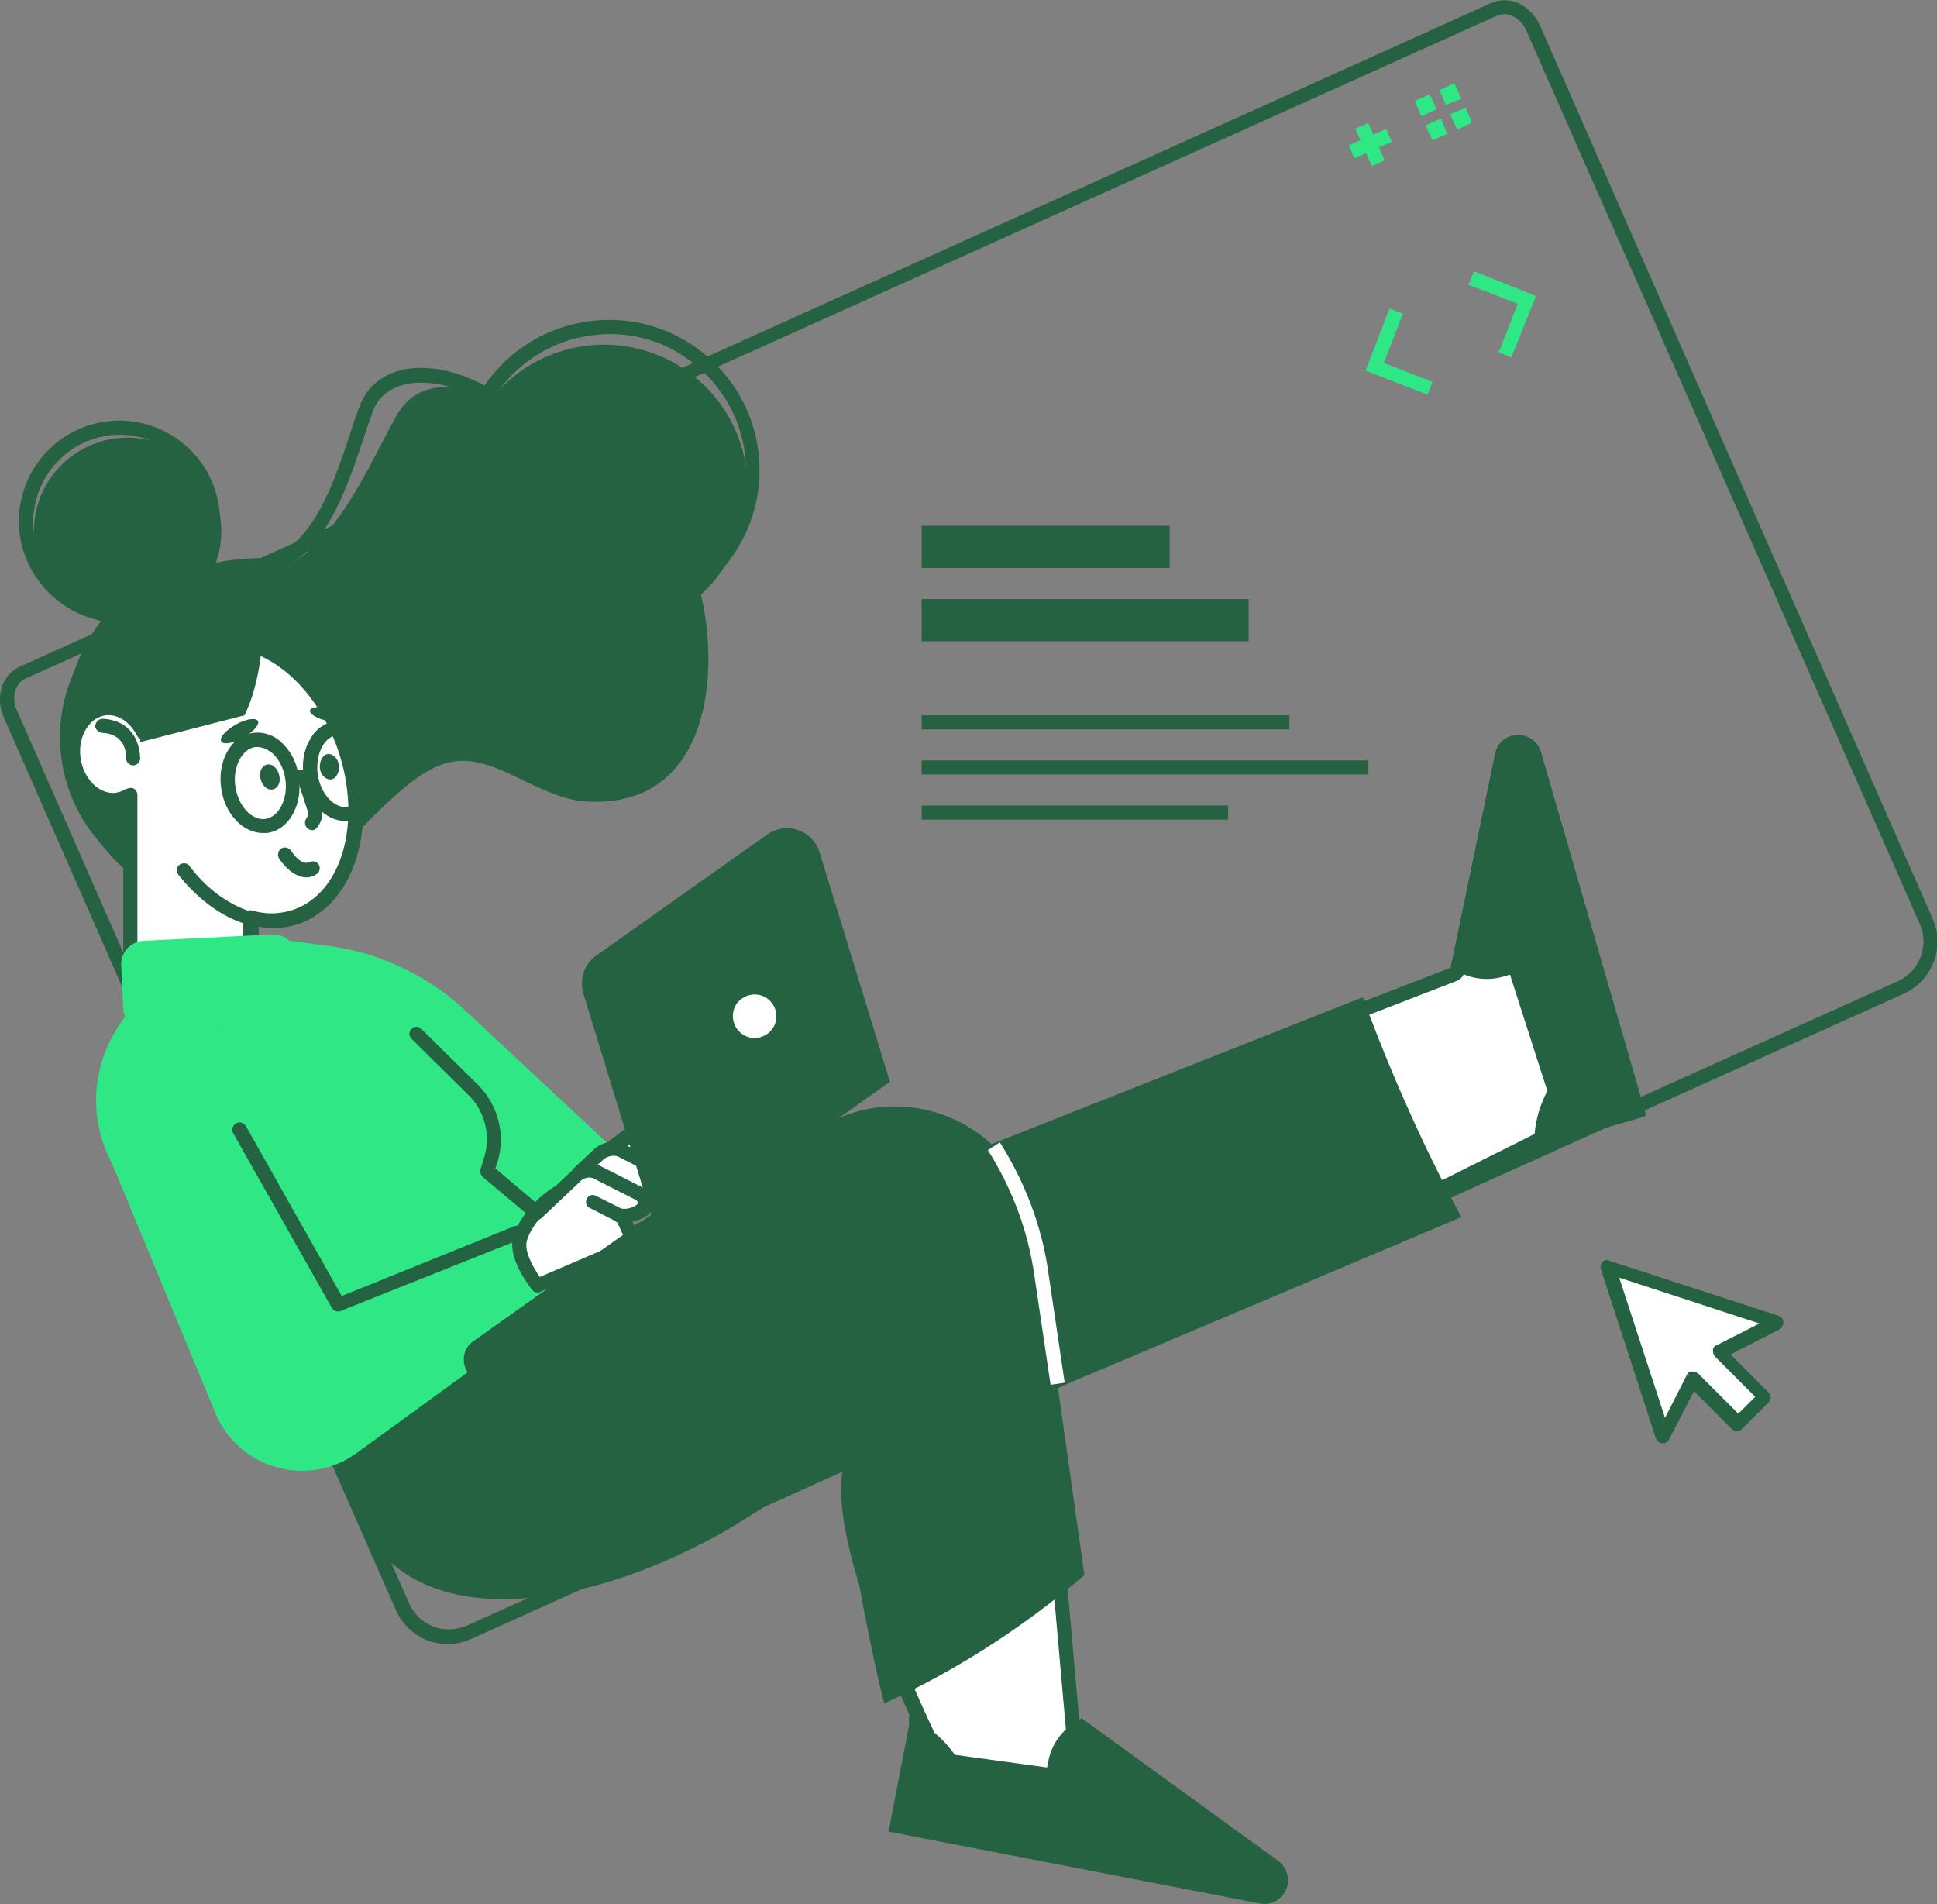 <svg xmlns="http://www.w3.org/2000/svg" xml:space="preserve" viewBox="0 0 274.9 270.2"><rect x="0" y="0" width="274.9" height="270.2" fill="#808080" stroke="none"/><style>.st4{fill:#2fe784}.st5{fill:#fff}.st6,.st8{fill:#246241}.st9{fill:#2fe784}</style><g id="Layer_2"><path fill="#2fe784" d="M63.6 233.3c-1 0-2-.2-2.9-.5-2-.8-3.6-2.3-4.5-4.3L.5 101.7c-1.2-2.8-.2-6 2.3-7.1L211.7.4c1.2-.5 2.6-.5 3.9.1 1.2.6 2.3 1.7 2.9 3l55.8 126.9c1.8 4-.1 8.8-4.1 10.6L67 232.5c-1.1.5-2.2.8-3.4.8M213.5 2c-.3 0-.7.1-1 .2L3.6 96.3c-1.5.7-2 2.7-1.2 4.5l55.7 126.8c.7 1.5 1.9 2.6 3.4 3.2s3.2.5 4.7-.1l203.2-91.5.4.9-.4-.9c3-1.4 4.4-4.9 3.1-8L216.6 4.3c-.4-.9-1.1-1.6-1.9-2q-.6-.3-1.2-.3" class="st6"/><path fill="#2fe784" d="m202.6 56-8.8-3.4 3.4-8.8 1.9.7-2.7 7 6.9 2.7zM214.5 50.7l-1.8-.7 2.7-6.9-7-2.7.8-1.9L218 42zM192.344 18.257l1.831-.805 2.335 5.31-1.83.804z" class="st4"/><path fill="#2fe784" d="m191.413 20.627 5.309-2.334.805 1.83-5.31 2.335zM202.9 13.4l-2.1.9.9 2.2 2.2-1zM204.5 16.8l-2.2 1 1 2.1 2.1-.9zM206.4 11.8l-2.1 1 .9 2.1 2.2-.9zM208 15.3l-2.2.9 1 2.2 2.1-1z" class="st4"/><path fill="#2fe784" d="m252.2 187.6-12-3.9-12-3.9 3.9 12 3.9 12 4.2-8.2 6.4 6.4 3.8-3.8-6.4-6.4z" class="st5"/><path fill="#2fe784" d="M236 204.8c-.5 0-.8-.3-1-.7l-7.8-24c-.1-.4 0-.8.2-1 .3-.3.7-.4 1-.2l24 7.8c.4.1.7.5.7.9s-.2.8-.5 1l-7 3.6 5.4 5.4c.4.4.4 1 0 1.4l-3.8 3.8c-.4.4-1 .4-1.4 0l-5.4-5.4-3.6 7c-.1.2-.4.4-.8.4m-6.2-23.5 6.5 19.9 3.1-6.1c.1-.3.4-.5.7-.5q.45 0 .9.3l5.7 5.7 2.4-2.4-5.7-5.7q-.3-.3-.3-.9c0-.3.2-.6.5-.7l6.1-3.1zM23.5 116.4c-3.2 0-6.3-4.5-8.5-12.1-1-3.4-.8-11 3.8-17.1 3.8-5.1 10-7.9 17.8-8 7.3-.1 10.8-10.7 13.1-17.7.6-1.8 1.1-3.4 1.6-4.5 1.4-3 4.4-4.8 8.4-4.8h.1c6.8 0 16 5 21.4 16.3.4.8.2 1.7-.5 3.1-5 9.4-42.2 42.6-56.7 44.8zm36.3-62.1h-.1c-3.2 0-5.6 1.4-6.6 3.6-.4 1-.9 2.5-1.5 4.3-2.5 7.5-6.3 19-15 19.1q-10.95.15-16.2 7.2c-3.9 5.2-4.4 12.1-3.4 15.3 2.2 7.7 5.1 10.9 6.8 10.7 12.9-1.9 46.1-30.6 54.1-41.9 1.7-2.4 1.6-3.1 1.6-3.1C74.4 58.9 66 54.3 59.8 54.3" class="st6"/><path fill="#2fe784" d="M9.1 103.6c-.5-6.7 5.4-26.7 26.5-22.7 10.5 2 17.6-17.2 21.1-22.6 5.4-8.2 22.3-1.4 27.1 19 1.4 5.9-52.1 41.5-68.8 40.9-2.8-.1-5.2-5.5-5.9-14.6" class="st6"/><circle cx="85.7" cy="69.3" r="20.4" fill="#2fe784" class="st6" transform="rotate(-52.562 85.714 69.286)"/><path fill="#2fe784" d="M86.4 88.2c-4.6 0-9.1-1.5-12.9-4.4-4.6-3.5-7.5-8.5-8.3-14.1-1.6-11.7 6.6-22.5 18.3-24.1 5.7-.8 11.3.7 15.8 4.1 4.6 3.5 7.5 8.5 8.3 14.1 1.6 11.7-6.6 22.5-18.3 24.1-.9.2-1.9.3-2.9.3m.1-40.8c-.9 0-1.8.1-2.7.2-10.6 1.5-18 11.3-16.6 21.9.7 5.1 3.4 9.7 7.5 12.8s9.2 4.5 14.4 3.8c10.6-1.5 18-11.3 16.6-21.9-.7-5.1-3.4-9.7-7.5-12.8-3.4-2.7-7.5-4-11.7-4" class="st6"/><path fill="#2fe784" d="M70 84.9c7.1-1 12-7.5 11.1-14.6s-7.5-12-14.6-11.1c-7.1 1-12 7.5-11.1 14.6 1 7.1 7.5 12.1 14.6 11.1" class="st6"/><path fill="#2fe784" d="M64.9 65.8c10.3 2.5 29.5 5.8 33.3 14.6 4.1 9.7 4.9 34.9-15.5 33.3-4.5-.5-8.9-3.5-12.8-4.9-6-2.2-9.7-.2-17.4 7.5s-10 13.7-22.1 13.2c-9.8-.4-18.7-11.6-19.9-16.5-3.8-16.2 16.6-29.9 23.4-31.9s10.6 3.6 16.4-1c3.7-2.8 8.6-9.1 14.6-14.3" class="st6"/><path fill="#2fe784" d="m53.9 211.5 6-19c15.4-9.6 32.2-16.7 49.9-20.8l25.7-6.1h.1l70.6-27.3c.3-.1.6-.4.6-.7l6.3-30.3c.2-.8.7-1.4 1.4-1.7.3-.1.6-.2.9-.2 1 0 2 .7 2.3 1.7l14.7 50.6-13.7 4c-.1 0-.1 0-.2.1L148 197l-48.5 16.3z" class="st5"/><path fill="#2fe784" d="M215.4 106.4c.6 0 1.1.4 1.3 1l14.4 49.6-12.8 3.7c-.1 0-.2.1-.3.1L147.6 196l-48.2 16.2-44.1-1.6 5.5-17.4c15.2-9.5 31.8-16.4 49.3-20.5l25.7-6.1c.1 0 .2 0 .3-.1l70.6-27.3c.6-.2 1.1-.8 1.2-1.5l6.3-30.3c.1-.4.4-.8.8-1zm0-2c-.4 0-.8.1-1.2.2-1 .4-1.8 1.3-2 2.4l-6.3 30.3-70.6 27.3-25.7 6.1c-17.9 4.2-34.9 11.3-50.5 21.1l-.1.1-6.5 20.7 47.1 1.7 48.7-16.4 70.5-35.2 14.7-4.3-14.9-51.5c-.4-1.6-1.8-2.5-3.2-2.5" class="st6"/><path fill="#2fe784" d="M58.5 193.3c14.1-11.6 33.2-18.5 51.1-22.7l25.7-6.1 58.1-23c4.1 11.1 8.8 21.6 14 31.2l-59.1 25-45.7 15.4zM213.3 138.6l1-.3 5.3 16.5q-1.5 2.85-1.8 6l-.2 2.4 1.3-.7 14.7-4.3-14.9-51.5c-.6-1.9-2.6-2.9-4.5-2.2-1 .4-1.8 1.3-2 2.4l-6.3 30.3c2.1 1.6 4.8 2.1 7.4 1.4" class="st6"/><path fill="#2fe784" d="M170.5 262.2c-.2 0-.4 0-.6-.1L133.4 250c-.9-1.7-4.7-9.4-7.9-18-4.8-12.6-6.3-21.4-4.3-25.3.2-.4.1-.9-.2-1.2-.2-.2-.4-.3-.7-.3-.2 0-.4.1-.5.2l-15.8 9.9c-7.8 4.9-16.7 7.5-25.9 7.5-9.3 0-18.4-2.7-26.2-7.7l-1.2-12 66.2-42.1c3.1-2 6.6-3 10.2-3 10 0 18.2 7.5 19.1 17.5l6.2 70.1c0 .3.2.6.4.7l18.7 12.6c.5.4.8 1 .8 1.6 0 1-.8 1.7-1.8 1.7" class="st5"/><path fill="#2fe784" d="M127 157v2c9.5 0 17.3 7.1 18.1 16.6l6.2 70.1q.15.9.9 1.5l18.7 12.6c.2.2.4.4.4.7 0 .5-.4.8-.8.8-.1 0-.2 0-.3-.1l-36-12c-1.1-2.3-4.6-9.5-7.7-17.5-5.8-15.3-5.5-21.6-4.6-24l4.1-2.6c.8-.5 1.1-1.4.8-2.3-.3-.8-1-1.4-1.9-1.4h-.1c-2.7.2-4.7 1.3-6 3.5l-15.4 9.7c-7.6 4.8-16.4 7.3-25.4 7.3s-17.7-2.5-25.3-7.3l-1.1-10.9 65.7-41.8c2.9-1.9 6.3-2.9 9.7-2.9zm0 0c-3.6 0-7.4 1-10.8 3.2l-66.7 42.5 1.4 13.1c8.3 5.4 17.7 8.1 27.2 8.1 9.2 0 18.3-2.5 26.4-7.6l15.8-9.9c.8-1.7 2.3-2.8 4.6-2.9l-4.6 2.9c-5.1 10.3 12.4 44.6 12.4 44.6l36.8 12.2c.3.1.6.2 1 .2 1.5 0 2.8-1.2 2.8-2.7 0-1-.4-1.9-1.3-2.5l-18.7-12.6-6.2-70.1c-.9-11.1-10.2-18.5-20.1-18.5" class="st6"/><path fill="#2fe784" d="M153.9 223.5c-9 7.7-18.7 13.8-28.4 18.2-1.8-6.6-6.9-32-5.2-35.4l-15.8 9.9c-16.4 10.3-44.4 18-53.6-.5l-7.6-17.5 72.9-38c12.7-8.1 29.6.2 30.9 15.2zM148.8 249.8l-.2 1-13.1-1.8c-1.2-1.7-2.7-3.2-4.5-4.3l-2-1.3v1.5l-2.9 15 52.7 10.2c1.9.4 3.8-1 4-3 .1-1.1-.4-2.2-1.2-2.9l-28.1-20.4c-2.5 1.3-4.2 3.5-4.7 6" class="st6"/><path fill="#2fe784" d="m85.7 167.3-9.8 20.5-25.3 18.4c-6.9 5-16.7 2.2-20-5.6l-14.7-35.5c-4.1-7.6-2.5-17 3.8-22.9l10.9-10.1 15.9 2.1c7 .9 13.6 3.9 18.9 8.6l22.4 20.9z" class="st9"/><path fill="#2fe784" d="m89.9 176.5-13.6 5.9s-2.8-3.4-2.6-6 4.6-8.2 9.1-8.3 7.1 8.4 7.1 8.4" class="st5"/><path fill="#2fe784" d="M76.3 183.4c-.3 0-.6-.1-.8-.4-.3-.4-3-3.8-2.8-6.7.2-3 5-9.1 10.1-9.2h.1c5 0 7.7 8.2 8 9.1.1.5-.1 1-.6 1.2l-13.6 5.9c-.1.1-.3.1-.4.1m6.6-14.3c-4.1.1-8.1 5.4-8.2 7.4-.1 1.5 1.1 3.5 1.9 4.7l12.1-5.2c-.9-2.5-3.1-6.9-5.8-6.9" class="st6"/><path fill="#2fe784" d="M48 186.1c-.4 0-.7-.2-.9-.5l-14-24.8c-.3-.5-.1-1.1.4-1.4s1.1-.1 1.4.4l13.6 24.1L73 174c.5-.2 1.1 0 1.3.6.2.5 0 1.1-.6 1.3L48.4 186c-.1.1-.3.1-.4.1M76 173c-.2 0-.5-.1-.6-.2l-6.9-5.8c-.3-.3-.4-.7-.3-1.1l.5-1.6c1-3.2.1-6.7-2.3-9l-8-7.9c-.4-.4-.4-1 0-1.4s1-.4 1.4 0l8 7.9c2.9 2.9 4 7.1 2.8 11l-.3.9 6.4 5.4c.4.4.5 1 .1 1.4-.2.3-.5.4-.8.4" class="st6"/><path fill="#2fe784" d="m89.2 161.2 1.2-.7c1-.6 2.2-1 3.4-1.3l5.8-1.2c1.2-.2 2.2.8 1.9 2s-1.2 2.2-2.3 2.6l-6.9 1.7z" class="st5"/><path fill="#2fe784" d="M92.2 165.3c-.3 0-.5-.1-.7-.3l-3-3.1c-.2-.2-.3-.5-.3-.8s.2-.6.5-.7l1.2-.7c1.1-.6 2.4-1.1 3.6-1.4l5.8-1.2c.9-.2 1.8.1 2.4.8s.9 1.6.6 2.5c-.4 1.5-1.5 2.7-2.9 3.3-.1 0-.1 0-.2.1l-6.9 1.7c.1-.2 0-.2-.1-.2m-1.4-3.9 1.7 1.8 6.3-1.5c.8-.4 1.4-1.1 1.7-2 .1-.3-.1-.5-.1-.6-.1-.1-.3-.2-.6-.2l-5.8 1.2c-1.1.2-2.1.6-3.1 1.2z" class="st6"/><path fill="#2fe784" d="m87 162.9 2-1.5c.8-.7 2-.8 3-.4l8.2 3.4c1.1.5 1.3 2 .3 2.7-1 .8-2.2 1-3.4.8l-6.1-3z" class="st5"/><path fill="#2fe784" d="M97.9 168.9c-.4 0-.7 0-1.1-.1-.1 0-.2 0-.2-.1l-10.1-5c-.3-.2-.5-.5-.6-.8 0-.3.1-.7.4-.9l2-1.5c1.1-.9 2.6-1.1 4-.5l8.2 3.4q1.35.6 1.5 2.1c.1.9-.2 1.8-1 2.4-.8.7-1.9 1-3.1 1m-.5-2c.9.2 1.8-.1 2.5-.6.2-.2.2-.4.2-.5s-.1-.3-.3-.5l-8.2-3.4c-.7-.3-1.4-.2-2 .3l-.7.5z" class="st6"/><path fill="#2fe784" d="m82.1 166.4 3-2.8c.8-.7 2-.8 3-.4l6.8 3.4c1.1.5 1.3 2 .3 2.7-1 .8-2.2 1-3.4.8l-5.5-2.3z" class="st5"/><path fill="#2fe784" d="M92.7 171.2c-.4 0-.7 0-1.1-.1-.1 0-.1 0-.2-.1l-5.5-2.3-4.1-1.4c-.3-.1-.6-.4-.6-.7-.1-.3 0-.7.3-.9l3-2.8c1.2-.9 2.7-1.1 4-.6l6.8 3.5c.8.3 1.4 1.1 1.5 2s-.2 1.8-1 2.4c-.9.6-2 1-3.1 1m-.6-2c.9.2 1.8 0 2.5-.6.2-.2.2-.4.2-.5s-.1-.3-.3-.5l-6.8-3.5c-.6-.2-1.3-.1-1.9.3L84 166l2.6.9z" class="st6"/><path fill="#2fe784" d="m76 172 5.8-5.4c.8-.6 1.8-.7 2.7-.4l6.1 3.1c1 .4 1.1 1.8.3 2.4-.9.7-2 .9-3.1.7l-3.7-1.9z" class="st5"/><path fill="#2fe784" d="M88.6 173.5c-.3 0-.7 0-1-.1-.1 0-.2 0-.2-.1l-3.7-1.9c-.5-.2-.7-.8-.4-1.3.2-.5.8-.7 1.3-.4l3.6 1.8c.8.1 1.5-.1 2.1-.5.2-.1.2-.3.2-.4s-.1-.2-.2-.3l-6.1-3.1c-.5-.2-1.1-.1-1.6.2l-5.7 5.4c-.4.4-1 .4-1.4 0s-.4-1 0-1.4l5.8-5.4.1-.1c1-.8 2.4-1 3.7-.5l6.1 3.1c.7.3 1.3 1 1.4 1.9.1.8-.2 1.7-.9 2.2-1.1.6-2.1.9-3.1.9M110.7 164.6l-43.7 31-.6-.8c-1-1.5-.7-3.5.8-4.5l41.1-29.2z" class="st6"/><path fill="#2fe784" d="m93.7 176.6 32.6-23.1-10-32.6c-1-3.1-4.7-4.4-7.4-2.5l-24.3 17.2c-1.7 1.2-2.4 3.4-1.8 5.4z" class="st6"/><path fill="#2fe784" d="M104.6 146c1 1.4 2.9 1.7 4.3.7s1.7-2.9.7-4.3-2.9-1.7-4.3-.7c-1.4.9-1.7 2.9-.7 4.3M149.1 196.5l-2.3-15.5c-.9-6.4-3.2-12.4-6.6-17.8l1.7-1.1c3.6 5.7 6 12 6.9 18.6l2.3 15.5z" class="st5"/><path fill="#2fe784" d="m25.6 103.6 26.6-6.9c-3.6-9.6-13.4-15.8-24-14.4-12.4 1.6-21.1 12.9-19.5 25.2 1.5 11.6 11.6 20 23 19.6z" class="st6"/><circle cx="18.1" cy="75.4" r="13.3" fill="#2fe784" class="st6" transform="rotate(-26.88 18.107 75.383)"/><path fill="#2fe784" d="M17 88.3c-3.1 0-6.2-1-8.7-3-3-2.3-5-5.7-5.5-9.5-1-7.8 4.5-15 12.3-16s15 4.5 16 12.3-4.5 15-12.3 16c-.6.2-1.2.2-1.8.2m0-26.6c-.5 0-1.1 0-1.6.1-6.7.9-11.4 7.1-10.6 13.8.4 3.3 2.1 6.2 4.7 8.2s5.8 2.9 9.1 2.5c6.7-.9 11.5-7.1 10.6-13.8-.8-6.3-6.1-10.8-12.2-10.8" class="st6"/><path fill="#2fe784" d="M28.9 91.6c-4.7 1.6-7.7 6.4-8.3 12.3h-.1c-1.1-2.2-3.2-3.6-5.4-3.3-2.8.4-4.8 3.5-4.4 6.9.4 3.7 3.2 6.4 6.1 6q.9-.15 1.8-.6v26.9c0 3.2 17.2 8.4 17.2 1.8l-.1-11.3c2.2.6 4.3.6 6.4-.1 7.5-2.6 10.6-13.3 7-23.9C45.4 95.6 36.3 89 28.9 91.6" class="st5"/><path fill="#2fe784" d="M30.8 145.8c-5 0-13.3-2.9-13.3-6v-25.4c-.2.1-.4.1-.6.1-1.5.2-3.1-.3-4.3-1.3-1.6-1.3-2.7-3.4-2.9-5.7-.4-3.9 2-7.5 5.3-8 1.8-.2 3.7.5 5 1.9 1.2-5.4 4.3-9.3 8.6-10.8 8-2.7 17.6 4.1 21.4 15.3 3.8 11.1.4 22.4-7.6 25.2-1.8.6-3.7.8-5.7.4l.1 10.1c0 1.5-.7 2.6-1.9 3.3-1.1.6-2.5.9-4.1.9m-12.3-34c.2 0 .3 0 .5.1.3.2.5.5.5.9v26.9c.2 1.1 6.8 4.4 12 4 3.1-.2 3.1-1.7 3.1-2.2l-.1-11.3c0-.3.1-.6.4-.8.2-.2.6-.3.9-.2 2 .6 4 .5 5.8-.1 7-2.4 9.8-12.5 6.4-22.6s-11.9-16.4-18.9-14c-4.1 1.4-7 5.7-7.7 11.5-.1.5-.5.9-1.1.9q-.6 0-.9-.6c-1-1.9-2.7-3-4.4-2.8-2.3.3-3.9 2.9-3.6 5.8.2 1.8 1 3.3 2.2 4.3.9.7 1.9 1 2.8.9.5-.1.9-.2 1.4-.5.3-.1.5-.2.7-.2m10.4-20.2" class="st6"/><path fill="#2fe784" d="M35.1 131.1h-.3c-3.5-1.1-6.8-3.6-9.5-7-.3-.4-.3-1.1.2-1.4.4-.3 1.1-.3 1.4.2 2.4 3.2 5.5 5.4 8.5 6.4.5.2.8.7.7 1.2-.2.4-.6.6-1 .6M44 100.8c-.1.5.9 1.1 2.1 1.4 1.3.3 2.4.2 2.5-.3s-.9-1.1-2.1-1.4-2.4-.2-2.5.3M31.4 105.2c.3.5 1.7.3 3.1-.5s2.4-1.9 2.1-2.4-1.7-.3-3.1.5-2.4 1.8-2.1 2.4M43.5 124.5c-1.7 0-3.2-1.6-3.9-2.7-.3-.5-.1-1.1.3-1.4.5-.3 1.1-.1 1.4.3 0 0 1.4 2.3 2.7 1.6.5-.2 1.1 0 1.3.5s0 1.1-.5 1.3c-.4.3-.9.4-1.3.4M18.9 108.6c-.5 0-1-.4-1-1 0-1.3-.4-2.2-1.1-2.8-.9-.8-2.2-.8-2.2-.8-.5 0-1-.4-1.1-.9 0-.5.4-1 .9-1.1.1 0 2.1-.1 3.7 1.3 1.1 1 1.7 2.4 1.8 4.3 0 .5-.4 1-1 1M45.4 109c.1 1 .9 1.7 1.6 1.6s1.2-1 1.1-2-.9-1.7-1.6-1.6-1.2 1-1.1 2M37 110.6c.3 1 1 1.6 1.8 1.4.7-.2 1.1-1.1.8-2.1s-1-1.6-1.8-1.4c-.7.2-1.1 1.2-.8 2.1M34.7 101.5c1.4-2.9 2.2-6.4 2.5-10.3v-.4c-2.9-1.4-5.9-1.7-8.6-.7-5.2 1.9-8.3 7.9-8.7 15.2zM54 97q-.6 0-.9-.6c-.1-.1-5.2-10.7-16.3-11.7-.6 0-1-.5-.9-1.1 0-.5.5-1 1.1-.9C49.3 83.8 54.7 95 54.9 95.5s0 1.1-.5 1.3c-.1.2-.2.2-.4.2" class="st6"/><path fill="#2fe784" d="M37.3 118.2c-2.8 0-5.4-2.7-5.9-6.3-.6-3.9 1.4-7.5 4.5-7.9 1.5-.2 3.1.3 4.3 1.6 1.2 1.2 2 2.8 2.2 4.7.6 3.9-1.4 7.5-4.5 7.9zm-.8-12.2h-.3c-1.9.3-3.2 2.9-2.8 5.6.4 2.8 2.4 4.9 4.3 4.6s3.2-2.9 2.8-5.6c-.2-1.4-.8-2.7-1.7-3.6-.8-.7-1.6-1-2.3-1M49 116.5c-2.8 0-5.4-2.7-5.9-6.3-.3-1.8 0-3.7.8-5.1.8-1.6 2.1-2.5 3.7-2.8 1.5-.2 3.1.3 4.3 1.6 1.2 1.2 2 2.8 2.2 4.7.6 3.9-1.4 7.5-4.5 7.9zm-.8-12.2h-.3c-.9.1-1.7.7-2.2 1.7-.6 1.1-.8 2.5-.6 3.9.4 2.8 2.4 4.9 4.3 4.6s3.2-2.9 2.8-5.6c-.2-1.4-.8-2.7-1.7-3.6-.7-.7-1.5-1-2.3-1" class="st8"/><path fill="#2fe784" d="M41.8 111.4c-.5 0-.9-.4-1-.9s.3-1.1.8-1.1l1.7-.2c.5-.1 1.1.3 1.1.8.1.5-.3 1.1-.8 1.1l-1.7.2c0 .1 0 .1-.1.1" class="st8"/><path fill="#2fe784" d="M44.3 117.8c-.2 0-.5-.1-.7-.3-.4-.4-.4-1-.1-1.4.2-.3.3-.6.2-.9l-1.2-3.7c-.2-.5.1-1.1.6-1.3s1.1.1 1.3.6l1.2 3.7c.3 1 .1 2.1-.6 2.9-.1.2-.4.4-.7.4" class="st6"/><path fill="#2fe784" d="m39.3 145.4-18.3.9c-1.8.1-3.4-1.3-3.5-3.1l-.3-6.2c-.1-1.8 1.3-3.4 3.1-3.5l18.3-.9c1.8-.1 3.4 1.3 3.5 3.1l.3 6.2c.1 1.9-1.3 3.4-3.1 3.5" class="st9"/><path fill="#2fe784" d="M130.8 101.5H183v2h-52.2zM130.8 107.9h63.4v2h-63.4zM130.8 114.3h43.5v2h-43.5zM130.8 74.6H166v6h-35.2zM130.8 85h46.4v6h-46.4z" class="st6"/></g></svg>